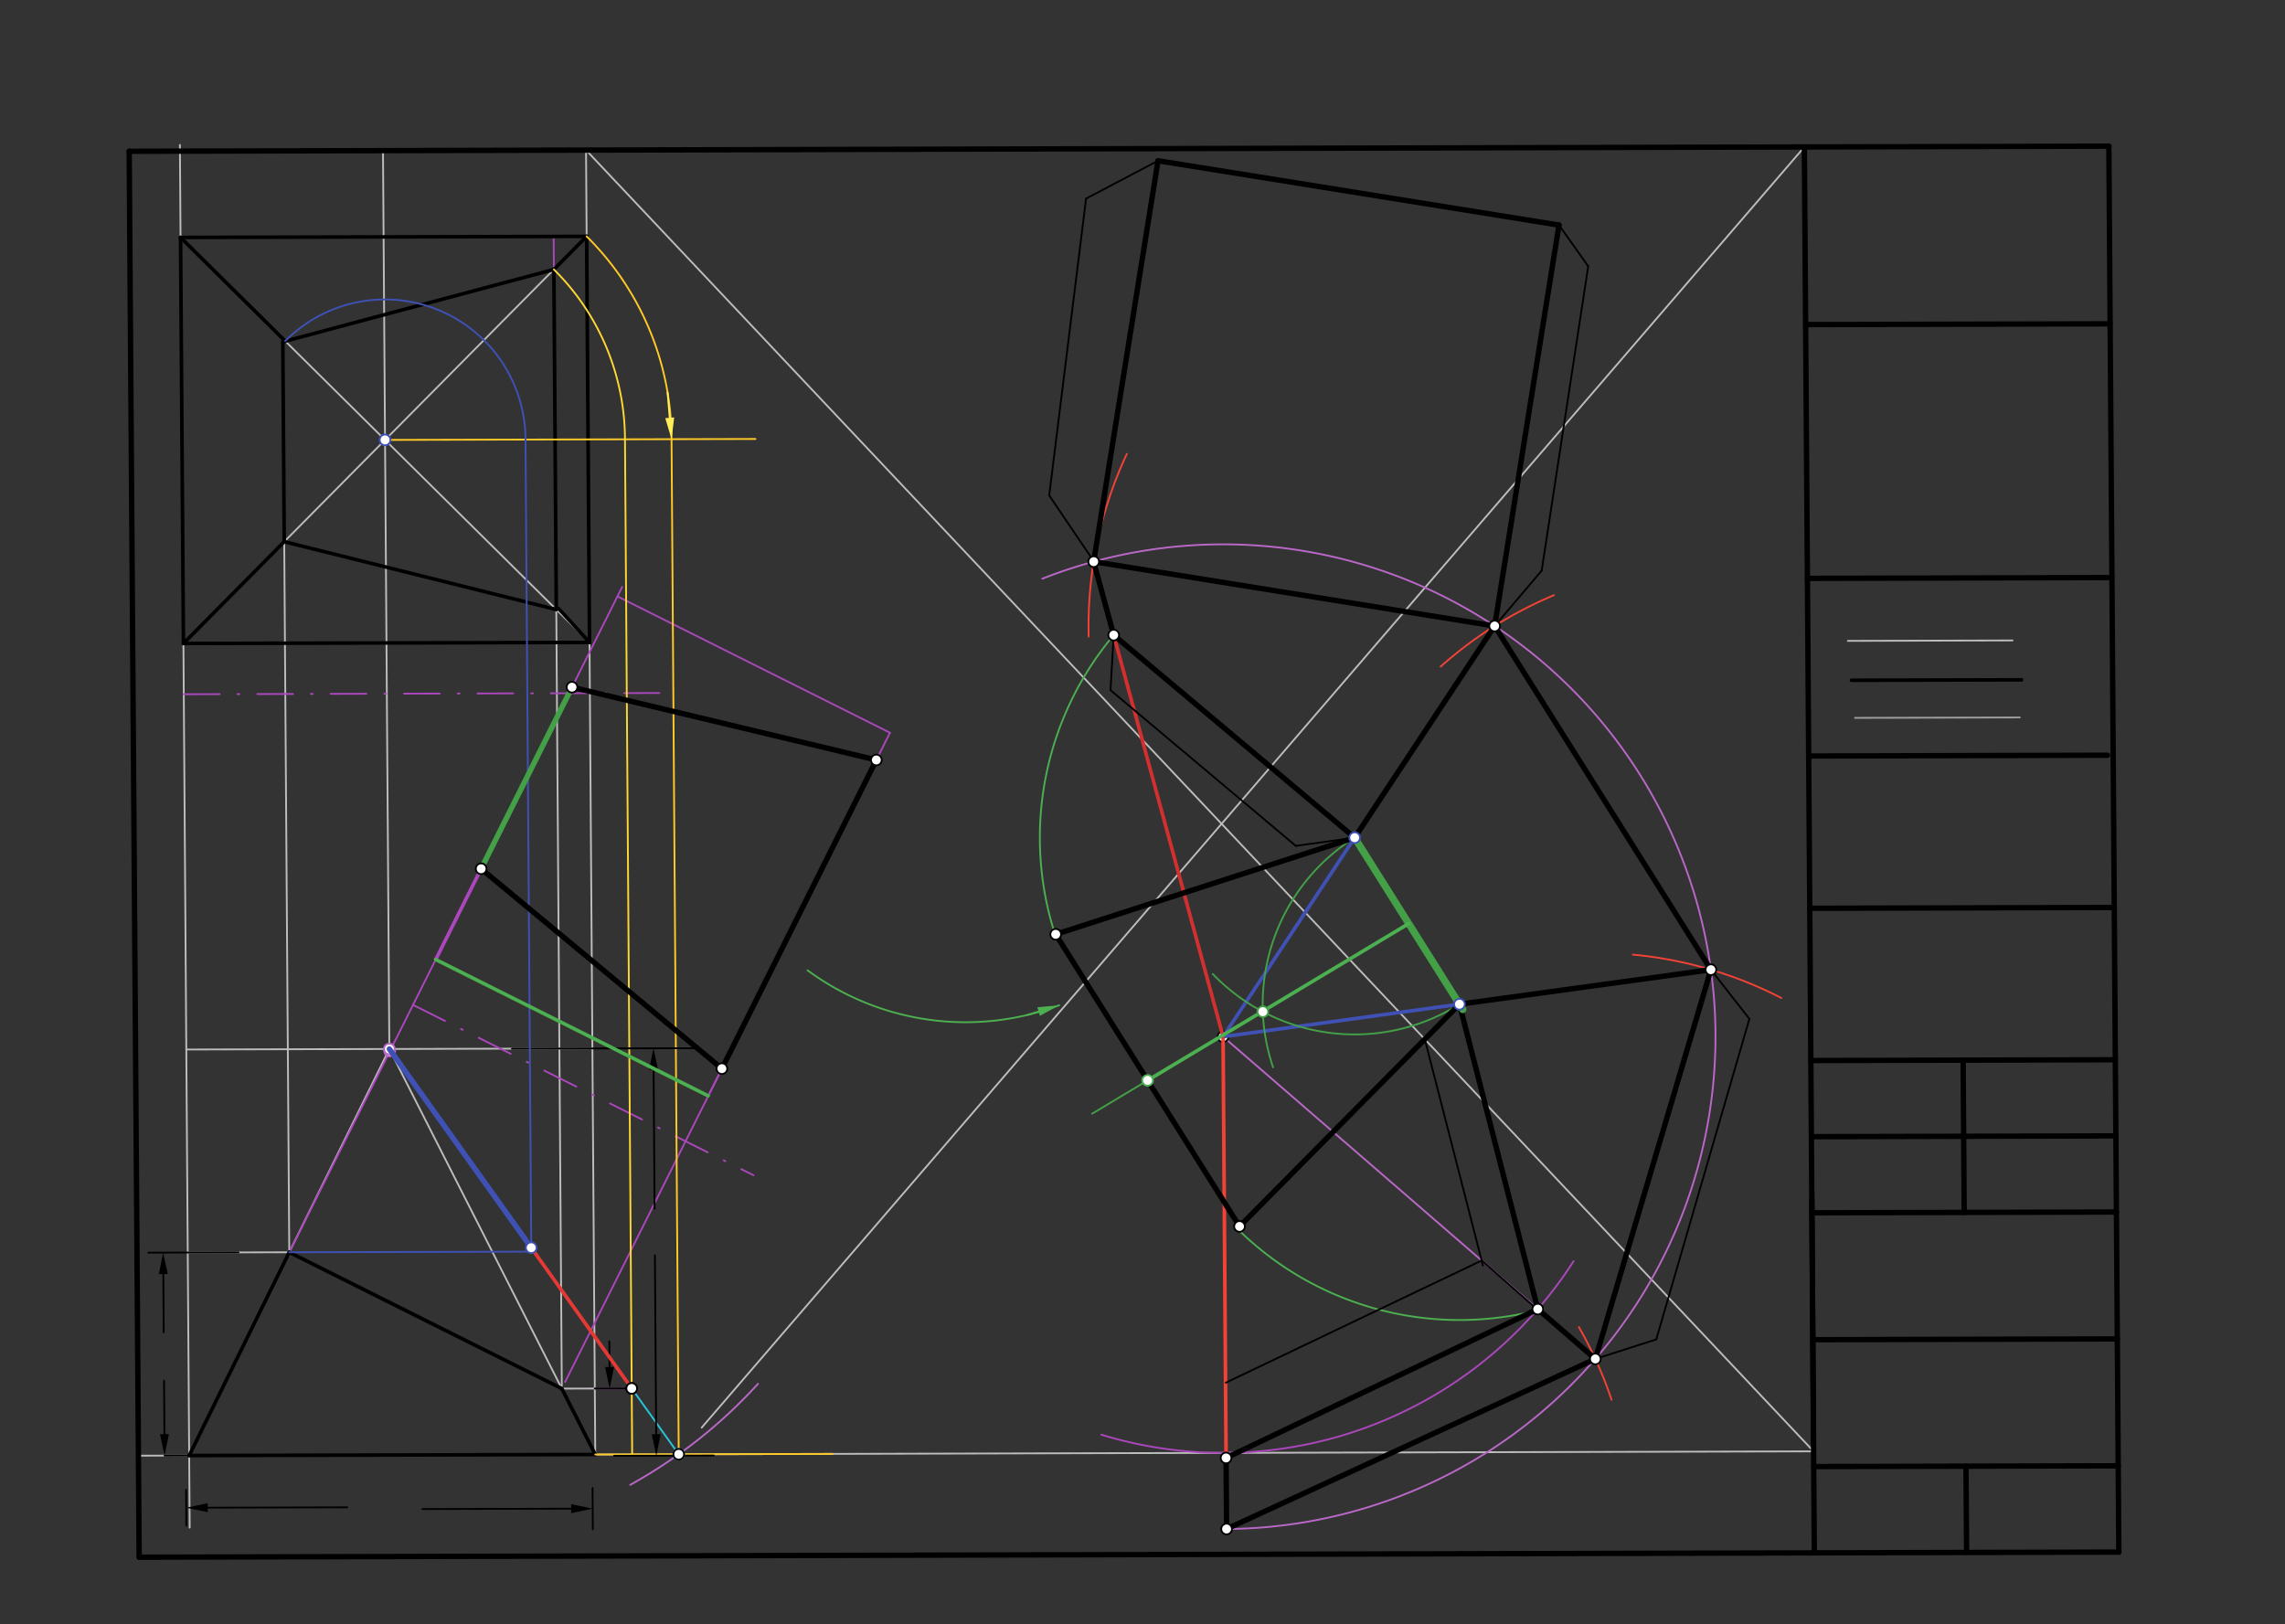 <svg xmlns="http://www.w3.org/2000/svg" class="svg--816" height="100%" preserveAspectRatio="xMidYMid meet" viewBox="0 0 1276 907" width="100%"><rect x="0" y="0" width="1276" height="907" fill="#333333" stroke="none"/><defs><marker id="marker-arrow" markerHeight="16" markerUnits="userSpaceOnUse" markerWidth="24" orient="auto-start-reverse" refX="24" refY="4" viewBox="0 0 24 8"><path d="M 0 0 L 24 4 L 0 8 z" stroke="inherit"></path></marker></defs><g class="aux-layer--949"><g class="element--733"><line stroke="#BDBDBD" stroke-dasharray="none" stroke-linecap="round" stroke-width="1" x1="1123.876" x2="1031.897" y1="357.677" y2="357.92"></line></g><g class="element--733"><line stroke="#9E9E9E" stroke-dasharray="none" stroke-linecap="round" stroke-width="1" x1="1035.903" x2="1127.889" y1="400.92" y2="400.683"></line></g><g class="element--733"><line stroke="#BDBDBD" stroke-dasharray="none" stroke-linecap="round" stroke-width="1" x1="105.928" x2="100.458" y1="853.159" y2="80.918"></line></g><g class="element--733"><line stroke="#BDBDBD" stroke-dasharray="none" stroke-linecap="round" stroke-width="1" x1="77.297" x2="1012.798" y1="812.973" y2="810.559"></line></g><g class="element--733"><line stroke="#BDBDBD" stroke-dasharray="none" stroke-linecap="round" stroke-width="1" x1="332.414" x2="327.254" y1="812.315" y2="83.829"></line></g><g class="element--733"><line stroke="#BDBDBD" stroke-dasharray="none" stroke-linecap="round" stroke-width="1" x1="104.037" x2="330.808" y1="586.134" y2="585.549"></line></g><g class="element--733"><line stroke="#BDBDBD" stroke-dasharray="none" stroke-linecap="round" stroke-width="1" x1="217.422" x2="213.869" y1="585.841" y2="84.122"></line></g><g class="element--733"><line stroke="#BDBDBD" stroke-dasharray="none" stroke-linecap="round" stroke-width="1" x1="105.643" x2="217.422" y1="812.9" y2="585.841"></line></g><g class="element--733"><line stroke="#BDBDBD" stroke-dasharray="none" stroke-linecap="round" stroke-width="1" x1="217.422" x2="332.414" y1="585.841" y2="812.315"></line></g><g class="element--733"><line stroke="#BDBDBD" stroke-dasharray="none" stroke-linecap="round" stroke-width="1" x1="102.431" x2="329.202" y1="359.368" y2="358.783"></line></g><g class="element--733"><line stroke="#BDBDBD" stroke-dasharray="none" stroke-linecap="round" stroke-width="1" x1="100.824" x2="327.595" y1="132.602" y2="132.017"></line></g><g class="element--733"><line stroke="#BDBDBD" stroke-dasharray="none" stroke-linecap="round" stroke-width="1" x1="102.431" x2="327.595" y1="359.368" y2="132.017"></line></g><g class="element--733"><line stroke="#BDBDBD" stroke-dasharray="none" stroke-linecap="round" stroke-width="1" x1="100.824" x2="326.46" y1="132.602" y2="356.067"></line></g><g class="element--733"><line stroke="#BDBDBD" stroke-dasharray="none" stroke-linecap="round" stroke-width="1" x1="104.84" x2="161.533" y1="699.517" y2="699.371"></line></g><g class="element--733"><line stroke="#BDBDBD" stroke-dasharray="none" stroke-linecap="round" stroke-width="1" x1="332.153" x2="313.559" y1="775.465" y2="775.513"></line></g><g class="element--733"><line stroke="#BDBDBD" stroke-dasharray="none" stroke-linecap="round" stroke-width="1" x1="161.533" x2="157.931" y1="699.371" y2="190.889"></line></g><g class="element--733"><line stroke="#BDBDBD" stroke-dasharray="none" stroke-linecap="round" stroke-width="1" x1="313.728" x2="309.298" y1="775.513" y2="150.09"></line></g><g class="element--733"><line stroke="#BDBDBD" stroke-dasharray="none" stroke-linecap="round" stroke-width="1" x1="327.254" x2="1012.76" y1="83.829" y2="810.559"></line></g><g class="element--733"><line stroke="#BDBDBD" stroke-dasharray="none" stroke-linecap="round" stroke-width="1" x1="391.831" x2="1007.6" y1="797.311" y2="82.074"></line></g><g class="element--733"><path d="M 379.018 812.194 A 278.117 278.117 0 0 1 351.954 829.255" fill="none" stroke="#BA68C8" stroke-dasharray="none" stroke-linecap="round" stroke-width="1"></path></g><g class="element--733"><path d="M 379.018 812.194 A 278.117 278.117 0 0 0 423.294 772.833" fill="none" stroke="#BA68C8" stroke-dasharray="none" stroke-linecap="round" stroke-width="1"></path></g><g class="element--733"><path d="M 684.952 853.925 A 274.961 274.961 0 1 0 582.066 323.208" fill="none" stroke="#BA68C8" stroke-dasharray="none" stroke-linecap="round" stroke-width="1"></path></g><g class="element--733"><line stroke="#BA68C8" stroke-dasharray="none" stroke-linecap="round" stroke-width="1" x1="890.877" x2="683.005" y1="758.949" y2="578.971"></line></g><g class="element--733"><line stroke="#BA68C8" stroke-dasharray="none" stroke-linecap="round" stroke-width="1" x1="955.407" x2="683.005" y1="541.553" y2="578.971"></line></g><g class="element--733"><path d="M 867.758 332.405 A 226.772 226.772 0 0 0 804.494 372.288" fill="none" stroke="#F44336" stroke-dasharray="none" stroke-linecap="round" stroke-width="1"></path></g><g class="element--733"><line stroke="#AB47BC" stroke-dasharray="none" stroke-linecap="round" stroke-width="1" x1="834.649" x2="683.005" y1="349.608" y2="578.971"></line></g><g class="element--733"><path d="M 607.954 355.504 A 226.772 226.772 0 0 1 629.245 253.511" fill="none" stroke="#F44336" stroke-dasharray="none" stroke-linecap="round" stroke-width="1"></path></g><g class="element--733"><line stroke="#AB47BC" stroke-dasharray="none" stroke-linecap="round" stroke-width="1" x1="610.742" x2="683.005" y1="313.676" y2="578.971"></line></g><g class="element--733"><line stroke="#AB47BC" stroke-dasharray="none" stroke-linecap="round" stroke-width="1" x1="332.153" x2="352.759" y1="775.465" y2="775.412"></line></g><g class="element--733"><path d="M 878.752 704.318 A 232.441 232.441 0 0 1 615.022 801.248" fill="none" stroke="#AB47BC" stroke-dasharray="none" stroke-linecap="round" stroke-width="1"></path></g><g class="element--733"><line stroke="#AB47BC" stroke-dasharray="none" stroke-linecap="round" stroke-width="1" x1="161.533" x2="314.547" y1="699.371" y2="393.522"></line></g><g class="element--733"><line stroke="#AB47BC" stroke-dasharray="none" stroke-linecap="round" stroke-width="1" x1="315.565" x2="476.493" y1="771.842" y2="450.175"></line></g><g class="element--733"><line stroke="#AB47BC" stroke-dasharray="20, 10, 1, 10" stroke-linecap="round" stroke-width="1" x1="102.631" x2="368.241" y1="387.714" y2="387.028"></line></g><g class="element--733"><line stroke="#AB47BC" stroke-dasharray="20, 10, 1, 10" stroke-linecap="round" stroke-width="1" x1="230.639" x2="420.743" y1="561.239" y2="656.346"></line></g><g class="element--733"><line stroke="#AB47BC" stroke-dasharray="none" stroke-linecap="round" stroke-width="1" x1="243.322" x2="395.517" y1="535.888" y2="612.03"></line></g><g class="element--733"><line stroke="#AB47BC" stroke-dasharray="none" stroke-linecap="round" stroke-width="2" x1="243.322" x2="268.688" y1="535.888" y2="485.186"></line></g><g class="element--733"><line stroke="#AB47BC" stroke-dasharray="none" stroke-linecap="round" stroke-width="1" x1="319.419" x2="347.437" y1="383.783" y2="327.78"></line></g><g class="element--733"><line stroke="#AB47BC" stroke-dasharray="none" stroke-linecap="round" stroke-width="1" x1="395.517" x2="496.98" y1="612.03" y2="409.223"></line></g><g class="element--733"><line stroke="#AB47BC" stroke-dasharray="none" stroke-linecap="round" stroke-width="1" x1="496.98" x2="344.785" y1="409.223" y2="333.081"></line></g><g class="element--733"><line stroke="#AB47BC" stroke-dasharray="none" stroke-linecap="round" stroke-width="1" x1="309.301" x2="309.18" y1="150.489" y2="133.482"></line></g><g class="element--733"><path d="M 861.878 730.869 A 176.375 176.375 0 0 1 690.937 686.212" fill="none" stroke="#4CAF50" stroke-dasharray="none" stroke-linecap="round" stroke-width="1"></path></g><g class="element--733"><path d="M 621.917 354.701 A 175.805 175.805 0 0 0 589.199 521.91" fill="none" stroke="#4CAF50" stroke-dasharray="none" stroke-linecap="round" stroke-width="1"></path></g><g class="element--733"><path d="M 450.953 541.906 A 148.83 148.83 0 0 0 591.469 561.423" fill="none" stroke="#4CAF50" stroke-dasharray="none" stroke-linecap="round" stroke-width="1"></path></g><g class="element--733"><line stroke="#4CAF50" stroke-dasharray="none" stroke-linecap="round" stroke-width="1" x1="579.991" x2="573.611" y1="564.924" y2="566.869"></line><path d="M591.469,561.423 l12,2.5 l0,-5 z" fill="#4CAF50" stroke="#4CAF50" stroke-width="0" transform="rotate(163.04, 591.469, 561.423)"></path></g><g class="element--733"><circle cx="217.611" cy="586.958" r="3" stroke="#BA68C8" stroke-width="1" fill="#ffffff"></circle>}</g><g class="element--733"><circle cx="217.422" cy="585.841" r="3" stroke="#BA68C8" stroke-width="1" fill="#ffffff"></circle>}</g><g class="element--733"><circle cx="683.005" cy="578.971" r="3" stroke="#000000" stroke-width="1" fill="#ffffff"></circle>}</g></g><g class="main-layer--75a"><g class="element--733"><line stroke="#000000" stroke-dasharray="none" stroke-linecap="round" stroke-width="3" x1="77.698" x2="72.137" y1="869.665" y2="84.487"></line></g><g class="element--733"><line stroke="#000000" stroke-dasharray="none" stroke-linecap="round" stroke-width="3" x1="77.698" x2="1183.207" y1="869.665" y2="866.812"></line></g><g class="element--733"><line stroke="#000000" stroke-dasharray="none" stroke-linecap="round" stroke-width="3" x1="72.137" x2="1177.645" y1="84.487" y2="81.635"></line></g><g class="element--733"><line stroke="#000000" stroke-dasharray="none" stroke-linecap="round" stroke-width="3" x1="1183.207" x2="1177.645" y1="866.812" y2="81.635"></line></g><g class="element--733"><line stroke="#000000" stroke-dasharray="none" stroke-linecap="round" stroke-width="3" x1="1007.6" x2="1013.161" y1="82.074" y2="867.251"></line></g><g class="element--733"><line stroke="#000000" stroke-dasharray="none" stroke-linecap="round" stroke-width="3" x1="1012.82" x2="1182.865" y1="819.063" y2="818.624"></line></g><g class="element--733"><line stroke="#000000" stroke-dasharray="none" stroke-linecap="round" stroke-width="3" x1="1011.76" x2="1012.726" y1="669.473" y2="805.869"></line></g><g class="element--733"><line stroke="#000000" stroke-dasharray="none" stroke-linecap="round" stroke-width="3" x1="1098.2" x2="1097.859" y1="867.031" y2="818.844"></line></g><g class="element--733"><line stroke="#000000" stroke-dasharray="none" stroke-linecap="round" stroke-width="3" x1="1012.318" x2="1182.404" y1="748.199" y2="747.76"></line></g><g class="element--733"><line stroke="#000000" stroke-dasharray="none" stroke-linecap="round" stroke-width="3" x1="1011.816" x2="1181.861" y1="677.334" y2="676.896"></line></g><g class="element--733"><line stroke="#000000" stroke-dasharray="none" stroke-linecap="round" stroke-width="3" x1="1011.515" x2="1181.56" y1="634.816" y2="634.377"></line></g><g class="element--733"><line stroke="#000000" stroke-dasharray="none" stroke-linecap="round" stroke-width="3" x1="1011.214" x2="1181.259" y1="592.297" y2="591.848"></line></g><g class="element--733"><line stroke="#000000" stroke-dasharray="none" stroke-linecap="round" stroke-width="3" x1="1096.253" x2="1096.855" y1="592.072" y2="677.115"></line></g><g class="element--733"><line stroke="#000000" stroke-dasharray="none" stroke-linecap="round" stroke-width="3" x1="1010.611" x2="1180.657" y1="507.26" y2="506.81"></line></g><g class="element--733"><line stroke="#000000" stroke-dasharray="none" stroke-linecap="round" stroke-width="3" x1="1010.009" x2="1176.89" y1="422.223" y2="421.782"></line></g><g class="element--733"><line stroke="#000000" stroke-dasharray="none" stroke-linecap="round" stroke-width="3" x1="1009.306" x2="1179.351" y1="323.013" y2="322.563"></line></g><g class="element--733"><line stroke="#000000" stroke-dasharray="none" stroke-linecap="round" stroke-width="3" x1="1008.302" x2="1178.348" y1="181.284" y2="180.845"></line></g><g class="element--733"><line stroke="#000000" stroke-dasharray="none" stroke-linecap="round" stroke-width="2" x1="1033.903" x2="1128.886" y1="379.92" y2="379.669"></line></g><g class="element--733"><line stroke="#000000" stroke-dasharray="none" stroke-linecap="round" stroke-width="2" x1="105.643" x2="332.414" y1="812.9" y2="812.315"></line></g><g class="element--733"><line stroke="#000000" stroke-dasharray="none" stroke-linecap="round" stroke-width="2" x1="102.431" x2="329.202" y1="359.368" y2="358.783"></line></g><g class="element--733"><line stroke="#000000" stroke-dasharray="none" stroke-linecap="round" stroke-width="2" x1="329.202" x2="327.595" y1="358.783" y2="132.017"></line></g><g class="element--733"><line stroke="#000000" stroke-dasharray="none" stroke-linecap="round" stroke-width="2" x1="327.595" x2="100.824" y1="132.017" y2="132.602"></line></g><g class="element--733"><line stroke="#000000" stroke-dasharray="none" stroke-linecap="round" stroke-width="2" x1="100.824" x2="102.431" y1="132.602" y2="359.368"></line></g><g class="element--733"><line stroke="#000000" stroke-dasharray="none" stroke-linecap="round" stroke-width="2" x1="105.643" x2="161.533" y1="812.9" y2="699.371"></line></g><g class="element--733"><line stroke="#000000" stroke-dasharray="none" stroke-linecap="round" stroke-width="2" x1="161.533" x2="313.728" y1="699.371" y2="775.513"></line></g><g class="element--733"><line stroke="#000000" stroke-dasharray="none" stroke-linecap="round" stroke-width="2" x1="313.728" x2="332.414" y1="775.513" y2="812.315"></line></g><g class="element--733"><line stroke="#000000" stroke-dasharray="none" stroke-linecap="round" stroke-width="2" x1="158.722" x2="157.931" y1="302.53" y2="190.889"></line></g><g class="element--733"><line stroke="#000000" stroke-dasharray="none" stroke-linecap="round" stroke-width="2" x1="157.931" x2="309.301" y1="190.889" y2="150.489"></line></g><g class="element--733"><line stroke="#000000" stroke-dasharray="none" stroke-linecap="round" stroke-width="2" x1="158.722" x2="310.646" y1="302.53" y2="340.406"></line></g><g class="element--733"><line stroke="#000000" stroke-dasharray="none" stroke-linecap="round" stroke-width="2" x1="309.301" x2="310.646" y1="150.489" y2="340.406"></line></g><g class="element--733"><line stroke="#000000" stroke-dasharray="none" stroke-linecap="round" stroke-width="2" x1="158.722" x2="102.431" y1="302.53" y2="359.368"></line></g><g class="element--733"><line stroke="#000000" stroke-dasharray="none" stroke-linecap="round" stroke-width="2" x1="159.307" x2="100.824" y1="190.522" y2="132.602"></line></g><g class="element--733"><line stroke="#000000" stroke-dasharray="none" stroke-linecap="round" stroke-width="2" x1="309.301" x2="327.595" y1="150.489" y2="132.017"></line></g><g class="element--733"><line stroke="#000000" stroke-dasharray="none" stroke-linecap="round" stroke-width="2" x1="311.903" x2="329.202" y1="339.809" y2="358.783"></line></g><g class="element--733"><line stroke="#FFCA28" stroke-dasharray="none" stroke-linecap="round" stroke-width="1" x1="215.013" x2="421.865" y1="245.692" y2="245.159"></line></g><g class="element--733"><path d="M 327.595 132.017 A 159.99 159.99 0 0 1 375.003 245.28" fill="none" stroke="#FFCA28" stroke-dasharray="none" stroke-linecap="round" stroke-width="1"></path></g><g class="element--733"><line stroke="#FFCA28" stroke-dasharray="none" stroke-linecap="round" stroke-width="1" x1="332.414" x2="464.9" y1="812.314" y2="811.972"></line></g><g class="element--733"><line stroke="#FFCA28" stroke-dasharray="none" stroke-linecap="round" stroke-width="1" x1="375.003" x2="379.018" y1="245.28" y2="812.194"></line></g><g class="element--733"><line stroke="#26C6DA" stroke-dasharray="none" stroke-linecap="round" stroke-width="1" x1="217.422" x2="379.018" y1="585.841" y2="812.194"></line></g><g class="element--733"><line stroke="#FFEE58" stroke-dasharray="none" stroke-linecap="round" stroke-width="1" x1="373.991" x2="372.803" y1="233.322" y2="219.283"></line><path d="M375.003,245.28 l12,2.5 l0,-5 z" fill="#FFEE58" stroke="#FFEE58" stroke-width="0" transform="rotate(265.163, 375.003, 245.28)"></path></g><g class="element--733"><line stroke="#F44336" stroke-dasharray="none" stroke-linecap="round" stroke-width="2" x1="684.952" x2="683.005" y1="853.925" y2="578.971"></line></g><g class="element--733"><path d="M 899.925 781.729 A 226.772 226.772 0 0 0 881.701 741.162" fill="none" stroke="#F44336" stroke-dasharray="none" stroke-linecap="round" stroke-width="1"></path></g><g class="element--733"><line stroke="#000000" stroke-dasharray="none" stroke-linecap="round" stroke-width="3" x1="684.952" x2="890.877" y1="853.925" y2="758.949"></line></g><g class="element--733"><path d="M 994.743 557.362 A 226.772 226.772 0 0 0 911.814 533.146" fill="none" stroke="#F44336" stroke-dasharray="none" stroke-linecap="round" stroke-width="1"></path></g><g class="element--733"><line stroke="#000000" stroke-dasharray="none" stroke-linecap="round" stroke-width="3" x1="890.877" x2="955.407" y1="758.949" y2="541.553"></line></g><g class="element--733"><line stroke="#000000" stroke-dasharray="none" stroke-linecap="round" stroke-width="3" x1="955.407" x2="834.649" y1="541.553" y2="349.608"></line></g><g class="element--733"><line stroke="#000000" stroke-dasharray="none" stroke-linecap="round" stroke-width="3" x1="834.649" x2="610.742" y1="349.608" y2="313.676"></line></g><g class="element--733"><line stroke="#000000" stroke-dasharray="none" stroke-linecap="round" stroke-width="1" x1="103.91" x2="104.052" y1="832.031" y2="852.059"></line></g><g class="element--733"><line stroke="#000000" stroke-dasharray="none" stroke-linecap="round" stroke-width="1" x1="330.903" x2="331.066" y1="831.031" y2="854.051"></line></g><g class="element--733"><line stroke="#000000" stroke-dasharray="none" stroke-linecap="round" stroke-width="1" x1="115.981" x2="193.907" y1="842.014" y2="841.813"></line><path d="M103.981,842.045 l12,2.5 l0,-5 z" fill="#000000" stroke="#000000" stroke-width="0" transform="rotate(359.852, 103.981, 842.045)"></path></g><g class="element--733"><line stroke="#000000" stroke-dasharray="none" stroke-linecap="round" stroke-width="1" x1="318.984" x2="235.879" y1="842.572" y2="842.787"></line><path d="M330.984,842.541 l12,2.5 l0,-5 z" fill="#000000" stroke="#000000" stroke-width="0" transform="rotate(179.852, 330.984, 842.541)"></path></g><g class="element--733"><path d="M 309.301 150.489 A 133.992 133.992 0 0 1 349.004 245.347" fill="none" stroke="#FDD835" stroke-dasharray="none" stroke-linecap="round" stroke-width="1"></path></g><g class="element--733"><line stroke="#FDD835" stroke-dasharray="none" stroke-linecap="round" stroke-width="1" x1="349.004" x2="353.02" y1="245.347" y2="812.261"></line></g><g class="element--733"><line stroke="#000000" stroke-dasharray="none" stroke-linecap="round" stroke-width="1" x1="285.904" x2="388.868" y1="585.665" y2="585.399"></line></g><g class="element--733"><line stroke="#000000" stroke-dasharray="none" stroke-linecap="round" stroke-width="1" x1="342.903" x2="398.659" y1="813.031" y2="812.887"></line></g><g class="element--733"><line stroke="#000000" stroke-dasharray="none" stroke-linecap="round" stroke-width="1" x1="364.984" x2="365.533" y1="597.461" y2="675.048"></line><path d="M364.899,585.461 l12,2.5 l0,-5 z" fill="#000000" stroke="#000000" stroke-width="0" transform="rotate(89.594, 364.899, 585.461)"></path></g><g class="element--733"><line stroke="#000000" stroke-dasharray="none" stroke-linecap="round" stroke-width="3" x1="834.649" x2="870.582" y1="349.608" y2="125.701"></line></g><g class="element--733"><line stroke="#000000" stroke-dasharray="none" stroke-linecap="round" stroke-width="1" x1="366.425" x2="365.717" y1="800.971" y2="701.033"></line><path d="M366.51,812.97 l12,2.5 l0,-5 z" fill="#000000" stroke="#000000" stroke-width="0" transform="rotate(269.594, 366.51, 812.97)"></path></g><g class="element--733"><line stroke="#000000" stroke-dasharray="none" stroke-linecap="round" stroke-width="3" x1="870.582" x2="646.675" y1="125.701" y2="89.769"></line></g><g class="element--733"><line stroke="#000000" stroke-dasharray="none" stroke-linecap="round" stroke-width="1" x1="332.153" x2="352.759" y1="775.465" y2="775.412"></line></g><g class="element--733"><line stroke="#000000" stroke-dasharray="none" stroke-linecap="round" stroke-width="1" x1="340.379" x2="340.277" y1="763.444" y2="749.071"></line><path d="M340.464,775.444 l12,2.5 l0,-5 z" fill="#000000" stroke="#000000" stroke-width="0" transform="rotate(269.594, 340.464, 775.444)"></path></g><g class="element--733"><line stroke="#000000" stroke-dasharray="none" stroke-linecap="round" stroke-width="3" x1="610.742" x2="646.675" y1="313.676" y2="89.769"></line></g><g class="element--733"><line stroke="#000000" stroke-dasharray="none" stroke-linecap="round" stroke-width="1" x1="133.186" x2="82.845" y1="699.444" y2="699.574"></line></g><g class="element--733"><line stroke="#000000" stroke-dasharray="none" stroke-linecap="round" stroke-width="1" x1="105.643" x2="91.908" y1="812.9" y2="812.935"></line></g><g class="element--733"><line stroke="#000000" stroke-dasharray="none" stroke-linecap="round" stroke-width="1" x1="91.823" x2="91.611" y1="800.936" y2="771.069"></line><path d="M91.908,812.935 l12,2.5 l0,-5 z" fill="#000000" stroke="#000000" stroke-width="0" transform="rotate(269.594, 91.908, 812.935)"></path></g><g class="element--733"><line stroke="#000000" stroke-dasharray="none" stroke-linecap="round" stroke-width="1" x1="91.19" x2="91.42" y1="711.552" y2="744.098"></line><path d="M91.105,699.552 l12,2.5 l0,-5 z" fill="#000000" stroke="#000000" stroke-width="0" transform="rotate(89.594, 91.105, 699.552)"></path></g><g class="element--733"><path d="M 159.275 190.49 A 78.448 78.448 0 0 1 293.46 245.49" fill="none" stroke="#3F51B5" stroke-dasharray="none" stroke-linecap="round" stroke-width="1"></path></g><g class="element--733"><line stroke="#E53935" stroke-dasharray="none" stroke-linecap="round" stroke-width="2" x1="217.422" x2="352.479" y1="585.841" y2="775.02"></line></g><g class="element--733"><line stroke="#000000" stroke-dasharray="none" stroke-linecap="round" stroke-width="3" x1="684.952" x2="684.671" y1="853.925" y2="814.24"></line></g><g class="element--733"><line stroke="#000000" stroke-dasharray="none" stroke-linecap="round" stroke-width="3" x1="858.732" x2="890.877" y1="731.118" y2="758.949"></line></g><g class="element--733"><line stroke="#000000" stroke-dasharray="none" stroke-linecap="round" stroke-width="3" x1="684.671" x2="858.732" y1="814.241" y2="731.118"></line></g><g class="element--733"><line stroke="#3F51B5" stroke-dasharray="none" stroke-linecap="round" stroke-width="1" x1="293.46" x2="296.673" y1="245.49" y2="699.029"></line></g><g class="element--733"><line stroke="#3F51B5" stroke-dasharray="none" stroke-linecap="round" stroke-width="1" x1="161.533" x2="296.663" y1="699.371" y2="699.022"></line></g><g class="element--733"><line stroke="#3F51B5" stroke-dasharray="none" stroke-linecap="round" stroke-width="3" x1="217.422" x2="294.833" y1="585.841" y2="694.273"></line></g><g class="element--733"><line stroke="#3F51B5" stroke-dasharray="none" stroke-linecap="round" stroke-width="2" x1="683.005" x2="814.994" y1="578.971" y2="560.84"></line></g><g class="element--733"><line stroke="#3F51B5" stroke-dasharray="none" stroke-linecap="round" stroke-width="2" x1="683.005" x2="756.482" y1="578.971" y2="467.836"></line></g><g class="element--733"><line stroke="#000000" stroke-dasharray="none" stroke-linecap="round" stroke-width="3" x1="858.732" x2="814.994" y1="731.118" y2="560.84"></line></g><g class="element--733"><line stroke="#000000" stroke-dasharray="none" stroke-linecap="round" stroke-width="3" x1="814.994" x2="955.407" y1="560.84" y2="541.553"></line></g><g class="element--733"><line stroke="#000000" stroke-dasharray="none" stroke-linecap="round" stroke-width="3" x1="814.994" x2="756.482" y1="560.84" y2="467.836"></line></g><g class="element--733"><line stroke="#000000" stroke-dasharray="none" stroke-linecap="round" stroke-width="3" x1="756.482" x2="834.649" y1="467.836" y2="349.608"></line></g><g class="element--733"><line stroke="#D32F2F" stroke-dasharray="none" stroke-linecap="round" stroke-width="2" x1="683.005" x2="621.917" y1="578.971" y2="354.701"></line></g><g class="element--733"><line stroke="#000000" stroke-dasharray="none" stroke-linecap="round" stroke-width="3" x1="756.482" x2="621.917" y1="467.836" y2="354.701"></line></g><g class="element--733"><line stroke="#000000" stroke-dasharray="none" stroke-linecap="round" stroke-width="3" x1="621.917" x2="610.285" y1="354.701" y2="312.18"></line></g><g class="element--733"><line stroke="#43A047" stroke-dasharray="none" stroke-linecap="round" stroke-width="4" x1="756.482" x2="816.861" y1="467.836" y2="563.809"></line></g><g class="element--733"><line stroke="#43A047" stroke-dasharray="none" stroke-linecap="round" stroke-width="3" x1="268.688" x2="319.419" y1="485.186" y2="383.783"></line></g><g class="element--733"><line stroke="#000000" stroke-dasharray="none" stroke-linecap="round" stroke-width="3" x1="319.419" x2="489.371" y1="383.783" y2="424.434"></line></g><g class="element--733"><line stroke="#000000" stroke-dasharray="none" stroke-linecap="round" stroke-width="3" x1="489.371" x2="403.127" y1="424.434" y2="596.819"></line></g><g class="element--733"><line stroke="#000000" stroke-dasharray="none" stroke-linecap="round" stroke-width="3" x1="403.127" x2="268.688" y1="596.819" y2="485.186"></line></g><g class="element--733"><path d="M 756.482 467.836 A 109.879 109.879 0 0 0 710.914 596.067" fill="none" stroke="#43A047" stroke-dasharray="none" stroke-linecap="round" stroke-width="1"></path></g><g class="element--733"><path d="M 814.994 560.84 A 109.879 109.879 0 0 1 677.266 543.983" fill="none" stroke="#43A047" stroke-dasharray="none" stroke-linecap="round" stroke-width="1"></path></g><g class="element--733"><line stroke="#43A047" stroke-dasharray="none" stroke-linecap="round" stroke-width="1" x1="609.878" x2="786.671" y1="621.981" y2="515.822"></line></g><g class="element--733"><line stroke="#4CAF50" stroke-dasharray="none" stroke-linecap="round" stroke-width="2" x1="243.322" x2="395.427" y1="535.888" y2="611.985"></line></g><g class="element--733"><line stroke="#4CAF50" stroke-dasharray="none" stroke-linecap="round" stroke-width="2" x1="786.671" x2="640.86" y1="515.822" y2="603.377"></line></g><g class="element--733"><line stroke="#4CAF50" stroke-dasharray="none" stroke-linecap="round" stroke-width="1" x1="640.86" x2="589.538" y1="603.377" y2="521.8"></line></g><g class="element--733"><line stroke="#4CAF50" stroke-dasharray="none" stroke-linecap="round" stroke-width="1" x1="640.86" x2="692.182" y1="603.377" y2="684.954"></line></g><g class="element--733"><line stroke="#000000" stroke-dasharray="none" stroke-linecap="round" stroke-width="3" x1="756.482" x2="589.538" y1="467.836" y2="521.8"></line></g><g class="element--733"><line stroke="#000000" stroke-dasharray="none" stroke-linecap="round" stroke-width="3" x1="589.538" x2="692.182" y1="521.8" y2="684.954"></line></g><g class="element--733"><line stroke="#000000" stroke-dasharray="none" stroke-linecap="round" stroke-width="3" x1="692.182" x2="814.994" y1="684.954" y2="560.84"></line></g><g class="element--733"><line stroke="#000000" stroke-dasharray="none" stroke-linecap="round" stroke-width="1" x1="795.648" x2="828.116" y1="580.391" y2="706.791"></line></g><g class="element--733"><line stroke="#000000" stroke-dasharray="none" stroke-linecap="round" stroke-width="1" x1="827.395" x2="858.874" y1="703.986" y2="731.669"></line></g><g class="element--733"><line stroke="#000000" stroke-dasharray="none" stroke-linecap="round" stroke-width="1" x1="827.395" x2="684.524" y1="703.986" y2="772.214"></line></g><g class="element--733"><line stroke="#000000" stroke-dasharray="none" stroke-linecap="round" stroke-width="1" x1="723.586" x2="620.134" y1="472.408" y2="385.431"></line></g><g class="element--733"><line stroke="#000000" stroke-dasharray="none" stroke-linecap="round" stroke-width="1" x1="621.917" x2="620.134" y1="354.701" y2="385.431"></line></g><g class="element--733"><line stroke="#000000" stroke-dasharray="none" stroke-linecap="round" stroke-width="1" x1="723.586" x2="756.482" y1="472.408" y2="467.836"></line></g><g class="element--733"><line stroke="#000000" stroke-dasharray="none" stroke-linecap="round" stroke-width="1" x1="870.582" x2="886.903" y1="125.701" y2="148.698"></line></g><g class="element--733"><line stroke="#000000" stroke-dasharray="none" stroke-linecap="round" stroke-width="1" x1="886.903" x2="860.903" y1="148.698" y2="318.698"></line></g><g class="element--733"><line stroke="#000000" stroke-dasharray="none" stroke-linecap="round" stroke-width="1" x1="860.903" x2="834.649" y1="318.698" y2="349.608"></line></g><g class="element--733"><line stroke="#000000" stroke-dasharray="none" stroke-linecap="round" stroke-width="1" x1="646.675" x2="606.491" y1="89.769" y2="110.915"></line></g><g class="element--733"><line stroke="#000000" stroke-dasharray="none" stroke-linecap="round" stroke-width="1" x1="606.491" x2="585.903" y1="110.915" y2="276.698"></line></g><g class="element--733"><line stroke="#000000" stroke-dasharray="none" stroke-linecap="round" stroke-width="1" x1="585.903" x2="608.903" y1="276.698" y2="310.698"></line></g><g class="element--733"><line stroke="#000000" stroke-dasharray="none" stroke-linecap="round" stroke-width="1" x1="955.407" x2="976.903" y1="541.553" y2="569.031"></line></g><g class="element--733"><line stroke="#000000" stroke-dasharray="none" stroke-linecap="round" stroke-width="1" x1="976.903" x2="924.903" y1="569.031" y2="748.031"></line></g><g class="element--733"><line stroke="#000000" stroke-dasharray="none" stroke-linecap="round" stroke-width="1" x1="924.903" x2="890.877" y1="748.031" y2="758.949"></line></g><g class="element--733"><circle cx="379.018" cy="812.194" r="3" stroke="#4FC3F7" stroke-width="1" fill="#ffffff"></circle>}</g><g class="element--733"><circle cx="684.952" cy="853.925" r="3" stroke="#000000" stroke-width="1" fill="#ffffff"></circle>}</g><g class="element--733"><circle cx="890.877" cy="758.949" r="3" stroke="#000000" stroke-width="1" fill="#ffffff"></circle>}</g><g class="element--733"><circle cx="955.407" cy="541.553" r="3" stroke="#000000" stroke-width="1" fill="#ffffff"></circle>}</g><g class="element--733"><circle cx="834.649" cy="349.608" r="3" stroke="#000000" stroke-width="1" fill="#ffffff"></circle>}</g><g class="element--733"><circle cx="610.742" cy="313.676" r="3" stroke="#000000" stroke-width="1" fill="#ffffff"></circle>}</g><g class="element--733"><circle cx="379.018" cy="812.194" r="3" stroke="#000000" stroke-width="1" fill="#ffffff"></circle>}</g><g class="element--733"><circle cx="352.759" cy="775.412" r="3" stroke="#000000" stroke-width="1" fill="#ffffff"></circle>}</g><g class="element--733"><circle cx="352.759" cy="775.412" r="3" stroke="#000000" stroke-width="1" fill="#ffffff"></circle>}</g><g class="element--733"><circle cx="684.671" cy="814.24" r="3" stroke="#000000" stroke-width="1" fill="#ffffff"></circle>}</g><g class="element--733"><circle cx="858.732" cy="731.118" r="3" stroke="#000000" stroke-width="1" fill="#ffffff"></circle>}</g><g class="element--733"><circle cx="296.657" cy="696.828" r="3" stroke="#3F51B5" stroke-width="1" fill="#ffffff"></circle>}</g><g class="element--733"><circle cx="215.013" cy="245.692" r="3" stroke="#3F51B5" stroke-width="1" fill="#ffffff"></circle>}</g><g class="element--733"><circle cx="814.994" cy="560.84" r="3" stroke="#3F51B5" stroke-width="1" fill="#ffffff"></circle>}</g><g class="element--733"><circle cx="756.482" cy="467.836" r="3" stroke="#3F51B5" stroke-width="1" fill="#ffffff"></circle>}</g><g class="element--733"><circle cx="621.917" cy="354.701" r="3" stroke="#000000" stroke-width="1" fill="#ffffff"></circle>}</g><g class="element--733"><circle cx="268.688" cy="485.186" r="3" stroke="#000000" stroke-width="1" fill="#ffffff"></circle>}</g><g class="element--733"><circle cx="319.419" cy="383.783" r="3" stroke="#000000" stroke-width="1" fill="#ffffff"></circle>}</g><g class="element--733"><circle cx="403.127" cy="596.819" r="3" stroke="#000000" stroke-width="1" fill="#ffffff"></circle>}</g><g class="element--733"><circle cx="489.371" cy="424.434" r="3" stroke="#000000" stroke-width="1" fill="#ffffff"></circle>}</g><g class="element--733"><circle cx="705.194" cy="565.011" r="3" stroke="#43A047" stroke-width="1" fill="#ffffff"></circle>}</g><g class="element--733"><circle cx="640.86" cy="603.377" r="3" stroke="#4CAF50" stroke-width="1" fill="#ffffff"></circle>}</g><g class="element--733"><circle cx="589.538" cy="521.8" r="3" stroke="#000000" stroke-width="1" fill="#ffffff"></circle>}</g><g class="element--733"><circle cx="692.182" cy="684.954" r="3" stroke="#000000" stroke-width="1" fill="#ffffff"></circle>}</g></g><g class="snaps-layer--ac6"></g><g class="temp-layer--52d"></g></svg>